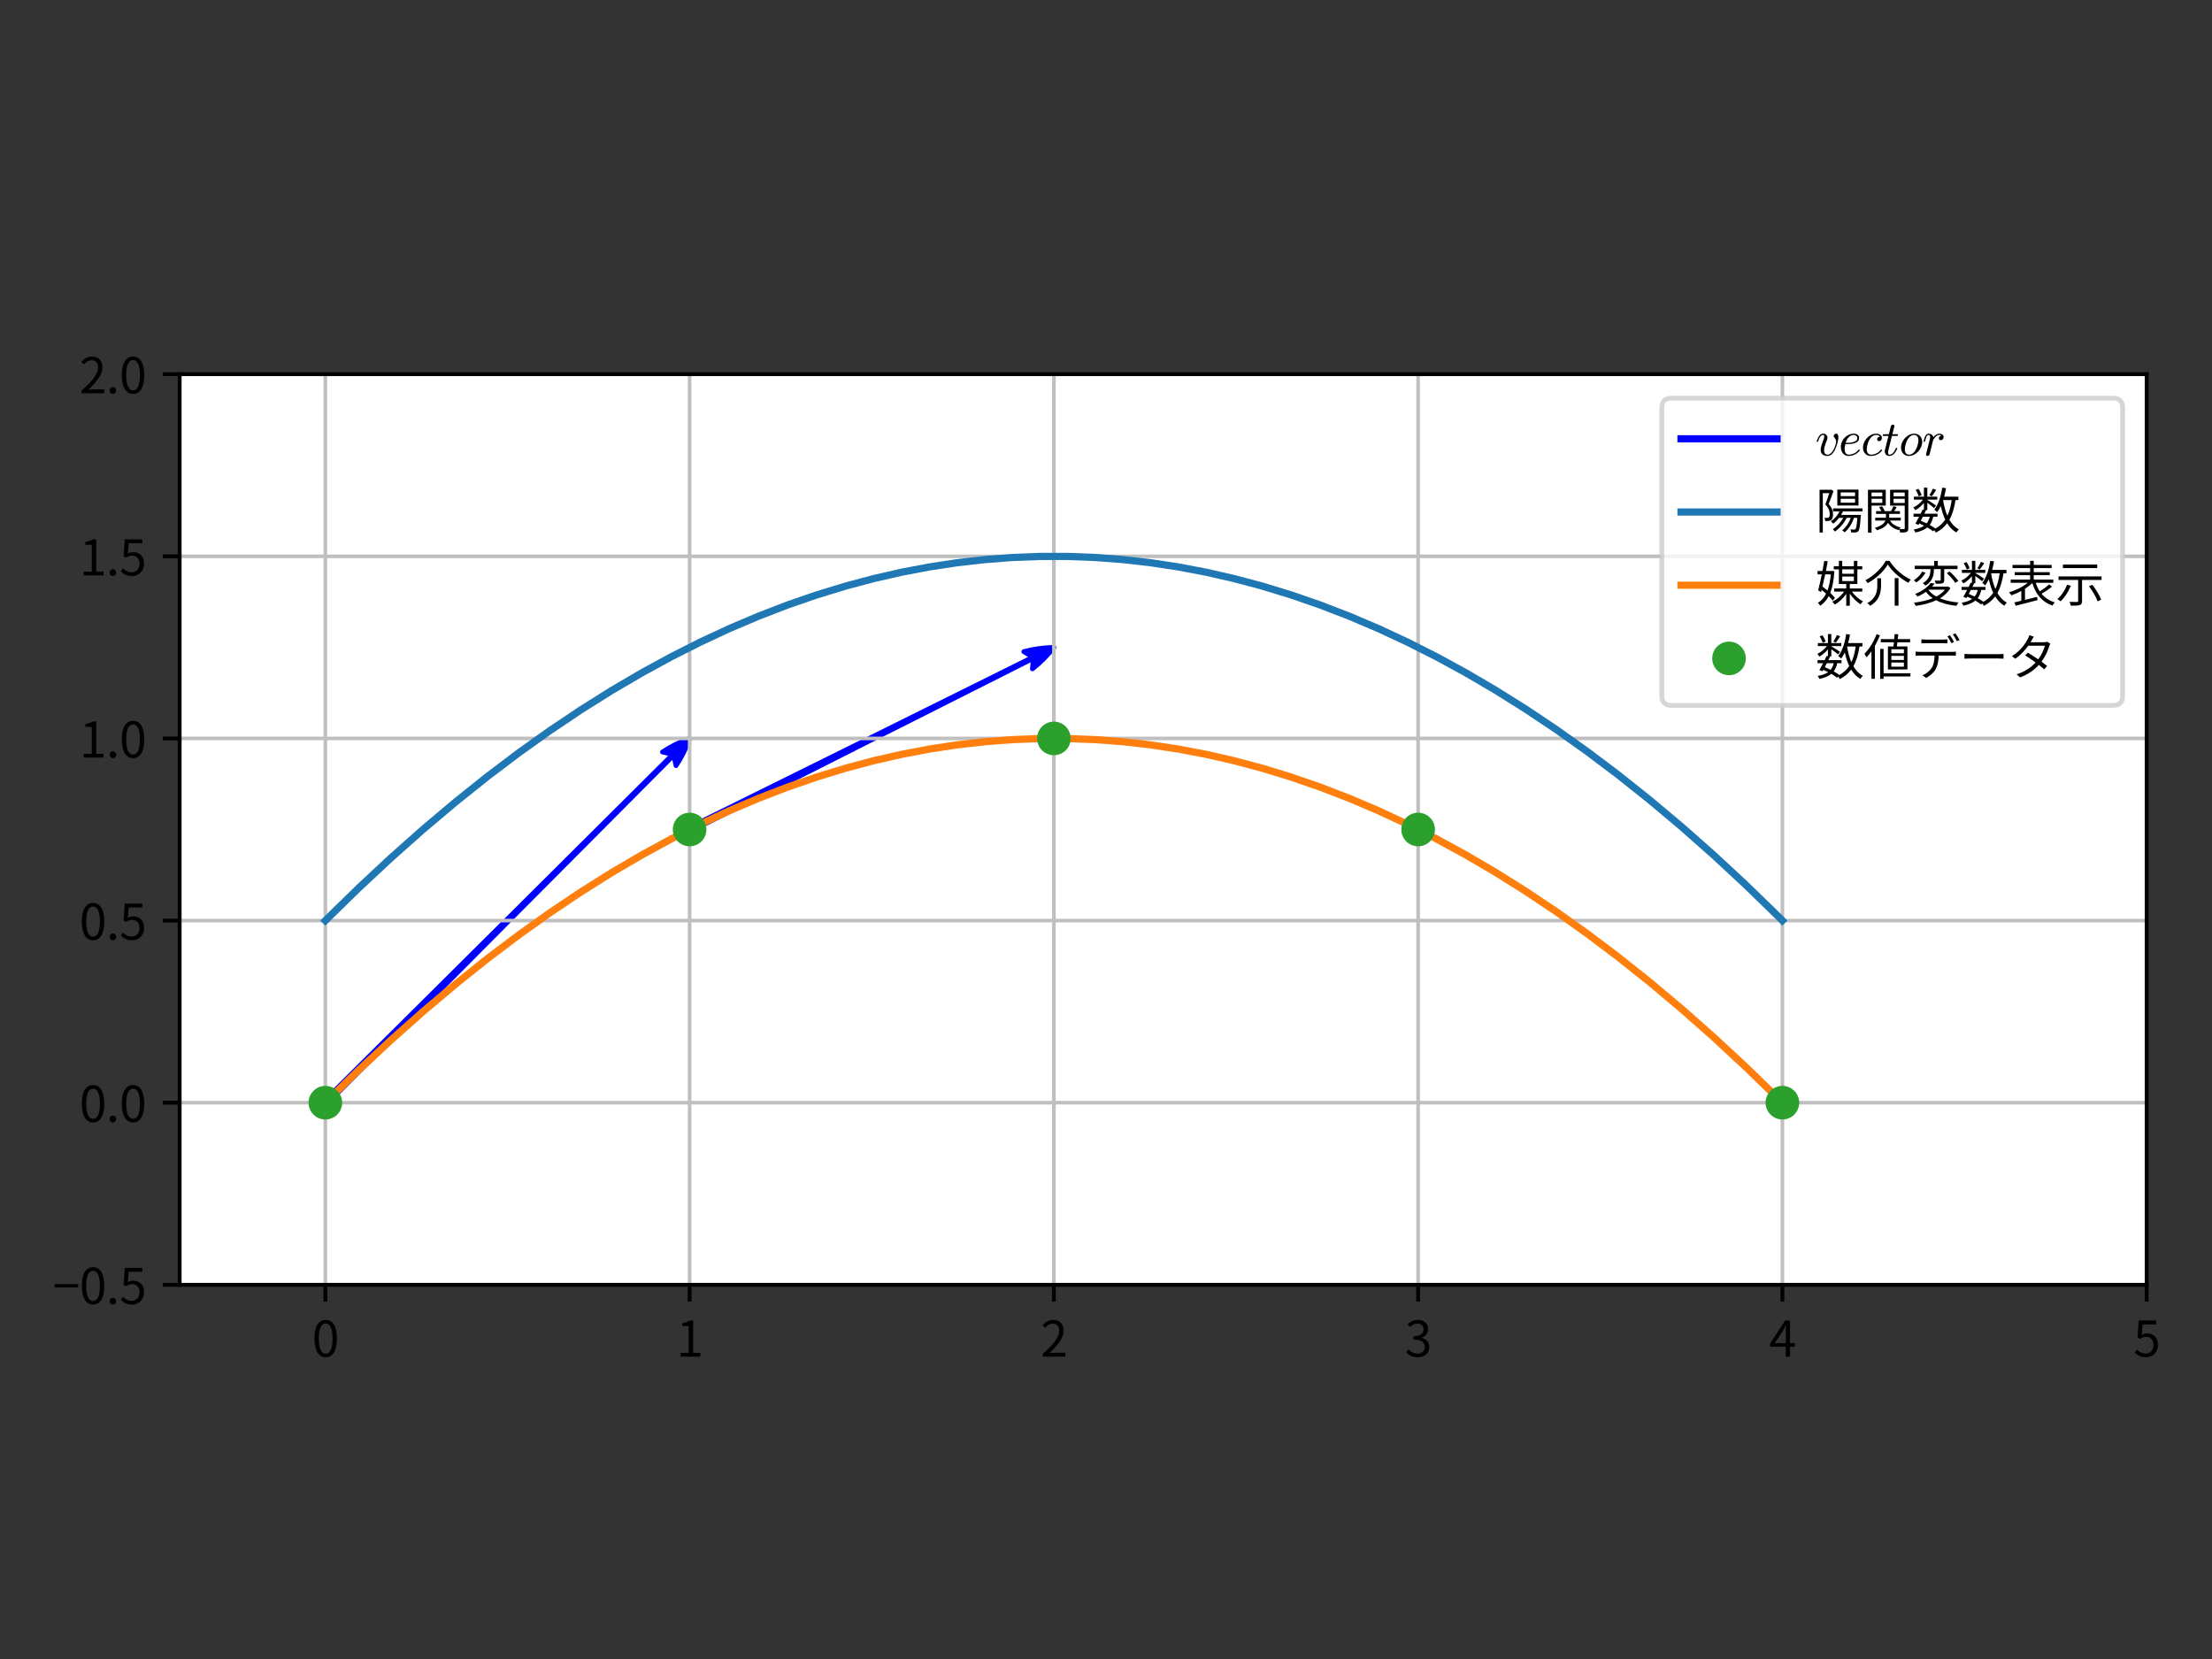 <?xml version="1.0" encoding="utf-8" standalone="no"?>
<!DOCTYPE svg PUBLIC "-//W3C//DTD SVG 1.1//EN"
  "http://www.w3.org/Graphics/SVG/1.1/DTD/svg11.dtd">
<svg xmlns:xlink="http://www.w3.org/1999/xlink" width="460.8pt" height="345.6pt" viewBox="0 0 460.8 345.6" xmlns="http://www.w3.org/2000/svg" version="1.1">
 <rect x="0" y="0" width="460.8" height="345.6" fill="#333333" stroke="none"/>
 <defs>
  <style type="text/css">*{stroke-linejoin: round; stroke-linecap: butt}</style>
 </defs>
 <g id="figure_1">
  <g id="patch_1">
   <path d="M 0 345.6 
L 460.8 345.6 
L 460.8 0 
L 0 0 
L 0 345.6 
z
" style="fill: none"/>
  </g>
  <g id="axes_1">
   <g id="patch_2">
    <path d="M 37.425 267.652 
L 447.188 267.652 
L 447.188 77.948 
L 37.425 77.948 
z
" style="fill: #ffffff"/>
   </g>
   <g id="patch_3">
    <path d="M 67.947 229.542 
L 67.495 229.429 
Q 103.867 193.311 140.182 157.137 
L 138.001 156.66 
Q 140.547 154.962 143.66 153.83 
Q 142.527 156.942 140.829 159.488 
L 140.352 157.307 
Q 104.178 193.622 68.061 229.994 
L 67.947 229.542 
z
" clip-path="url(#p37389d6c0a)" style="fill: #0000ff; stroke: #0000ff; stroke-linecap: round"/>
   </g>
   <g id="patch_4">
    <path d="M 143.875 172.692 
L 143.481 172.442 
Q 179.357 154.706 215.197 136.897 
L 213.282 135.753 
Q 216.233 134.948 219.542 134.859 
Q 217.485 137.453 215.071 139.331 
L 215.304 137.112 
Q 179.554 155.099 143.839 173.158 
L 143.875 172.692 
z
" clip-path="url(#p37389d6c0a)" style="fill: #0000ff; stroke: #0000ff; stroke-linecap: round"/>
   </g>
   <g id="matplotlib.axis_1">
    <g id="xtick_1">
     <g id="line2d_1">
      <path d="M 67.778 267.652 
L 67.778 77.948 
" clip-path="url(#p37389d6c0a)" style="fill: none; stroke: #bfbfbf; stroke-width: 0.75; stroke-linecap: square"/>
     </g>
     <g id="line2d_2">
      <defs>
       <path id="m21dff5c85f" d="M 0 0 
L 0 3.5 
" style="stroke: #000000; stroke-width: 0.8"/>
      </defs>
      <g>
       <use xlink:href="#m21dff5c85f" x="67.778" y="267.652" style="stroke: #000000; stroke-width: 0.8"/>
      </g>
     </g>
     <g id="text_1">
      <!-- 0 -->
      <g transform="translate(65.003 282.612) scale(0.1 -0.1)">
       <defs>
        <path id="NotoSansCJKjp-Regular-30" d="M 1779 -83 
C 2669 -83 3238 730 3238 2362 
C 3238 3987 2669 4781 1779 4781 
C 883 4781 314 3994 314 2362 
C 314 730 883 -83 1779 -83 
z
M 1779 384 
C 1242 384 883 979 883 2362 
C 883 3731 1242 4314 1779 4314 
C 2310 4314 2669 3731 2669 2362 
C 2669 979 2310 384 1779 384 
z
" transform="scale(0.016)"/>
       </defs>
       <use xlink:href="#NotoSansCJKjp-Regular-30"/>
      </g>
     </g>
    </g>
    <g id="xtick_2">
     <g id="line2d_3">
      <path d="M 143.66 267.652 
L 143.66 77.948 
" clip-path="url(#p37389d6c0a)" style="fill: none; stroke: #bfbfbf; stroke-width: 0.75; stroke-linecap: square"/>
     </g>
     <g id="line2d_4">
      <g>
       <use xlink:href="#m21dff5c85f" x="143.66" y="267.652" style="stroke: #000000; stroke-width: 0.8"/>
      </g>
     </g>
     <g id="text_2">
      <!-- 1 -->
      <g transform="translate(140.885 282.612) scale(0.1 -0.1)">
       <defs>
        <path id="NotoSansCJKjp-Regular-31" d="M 563 0 
L 3136 0 
L 3136 486 
L 2195 486 
L 2195 4698 
L 1747 4698 
C 1491 4544 1190 4435 774 4358 
L 774 3987 
L 1606 3987 
L 1606 486 
L 563 486 
L 563 0 
z
" transform="scale(0.016)"/>
       </defs>
       <use xlink:href="#NotoSansCJKjp-Regular-31"/>
      </g>
     </g>
    </g>
    <g id="xtick_3">
     <g id="line2d_5">
      <path d="M 219.542 267.652 
L 219.542 77.948 
" clip-path="url(#p37389d6c0a)" style="fill: none; stroke: #bfbfbf; stroke-width: 0.75; stroke-linecap: square"/>
     </g>
     <g id="line2d_6">
      <g>
       <use xlink:href="#m21dff5c85f" x="219.542" y="267.652" style="stroke: #000000; stroke-width: 0.8"/>
      </g>
     </g>
     <g id="text_3">
      <!-- 2 -->
      <g transform="translate(216.767 282.612) scale(0.1 -0.1)">
       <defs>
        <path id="NotoSansCJKjp-Regular-32" d="M 282 0 
L 3232 0 
L 3232 506 
L 1933 506 
C 1696 506 1408 480 1165 461 
C 2266 1504 3002 2458 3002 3392 
C 3002 4230 2477 4781 1638 4781 
C 1043 4781 640 4506 256 4090 
L 595 3757 
C 851 4064 1184 4301 1568 4301 
C 2150 4301 2432 3910 2432 3373 
C 2432 2566 1754 1632 282 346 
L 282 0 
z
" transform="scale(0.016)"/>
       </defs>
       <use xlink:href="#NotoSansCJKjp-Regular-32"/>
      </g>
     </g>
    </g>
    <g id="xtick_4">
     <g id="line2d_7">
      <path d="M 295.424 267.652 
L 295.424 77.948 
" clip-path="url(#p37389d6c0a)" style="fill: none; stroke: #bfbfbf; stroke-width: 0.75; stroke-linecap: square"/>
     </g>
     <g id="line2d_8">
      <g>
       <use xlink:href="#m21dff5c85f" x="295.424" y="267.652" style="stroke: #000000; stroke-width: 0.8"/>
      </g>
     </g>
     <g id="text_4">
      <!-- 3 -->
      <g transform="translate(292.649 282.612) scale(0.1 -0.1)">
       <defs>
        <path id="NotoSansCJKjp-Regular-33" d="M 1690 -83 
C 2522 -83 3194 416 3194 1254 
C 3194 1894 2752 2317 2202 2445 
L 2202 2470 
C 2694 2656 3034 3034 3034 3603 
C 3034 4346 2458 4781 1670 4781 
C 1126 4781 710 4544 358 4218 
L 672 3846 
C 934 4115 1267 4301 1645 4301 
C 2131 4301 2438 4006 2438 3558 
C 2438 3053 2106 2662 1139 2662 
L 1139 2214 
C 2221 2214 2598 1837 2598 1280 
C 2598 736 2202 403 1645 403 
C 1114 403 755 653 480 941 
L 186 557 
C 493 224 954 -83 1690 -83 
z
" transform="scale(0.016)"/>
       </defs>
       <use xlink:href="#NotoSansCJKjp-Regular-33"/>
      </g>
     </g>
    </g>
    <g id="xtick_5">
     <g id="line2d_9">
      <path d="M 371.306 267.652 
L 371.306 77.948 
" clip-path="url(#p37389d6c0a)" style="fill: none; stroke: #bfbfbf; stroke-width: 0.75; stroke-linecap: square"/>
     </g>
     <g id="line2d_10">
      <g>
       <use xlink:href="#m21dff5c85f" x="371.306" y="267.652" style="stroke: #000000; stroke-width: 0.8"/>
      </g>
     </g>
     <g id="text_5">
      <!-- 4 -->
      <g transform="translate(368.531 282.612) scale(0.1 -0.1)">
       <defs>
        <path id="NotoSansCJKjp-Regular-34" d="M 736 1760 
L 1805 3360 
C 1939 3590 2067 3821 2182 4051 
L 2208 4051 
C 2195 3808 2176 3430 2176 3200 
L 2176 1760 
L 736 1760 
z
M 2176 0 
L 2726 0 
L 2726 1293 
L 3347 1293 
L 3347 1760 
L 2726 1760 
L 2726 4698 
L 2080 4698 
L 128 1677 
L 128 1293 
L 2176 1293 
L 2176 0 
z
" transform="scale(0.016)"/>
       </defs>
       <use xlink:href="#NotoSansCJKjp-Regular-34"/>
      </g>
     </g>
    </g>
    <g id="xtick_6">
     <g id="line2d_11">
      <path d="M 447.188 267.652 
L 447.188 77.948 
" clip-path="url(#p37389d6c0a)" style="fill: none; stroke: #bfbfbf; stroke-width: 0.75; stroke-linecap: square"/>
     </g>
     <g id="line2d_12">
      <g>
       <use xlink:href="#m21dff5c85f" x="447.188" y="267.652" style="stroke: #000000; stroke-width: 0.8"/>
      </g>
     </g>
     <g id="text_6">
      <!-- 5 -->
      <g transform="translate(444.413 282.612) scale(0.1 -0.1)">
       <defs>
        <path id="NotoSansCJKjp-Regular-35" d="M 1670 -83 
C 2464 -83 3206 499 3206 1530 
C 3206 2560 2573 3021 1792 3021 
C 1510 3021 1306 2950 1094 2835 
L 1210 4192 
L 2982 4192 
L 2982 4698 
L 698 4698 
L 550 2496 
L 864 2304 
C 1133 2483 1331 2579 1645 2579 
C 2234 2579 2618 2182 2618 1510 
C 2618 826 2170 403 1619 403 
C 1075 403 736 653 467 922 
L 179 538 
C 493 224 941 -83 1670 -83 
z
" transform="scale(0.016)"/>
       </defs>
       <use xlink:href="#NotoSansCJKjp-Regular-35"/>
      </g>
     </g>
    </g>
   </g>
   <g id="matplotlib.axis_2">
    <g id="ytick_1">
     <g id="line2d_13">
      <path d="M 37.425 267.652 
L 447.188 267.652 
" clip-path="url(#p37389d6c0a)" style="fill: none; stroke: #bfbfbf; stroke-width: 0.75; stroke-linecap: square"/>
     </g>
     <g id="line2d_14">
      <defs>
       <path id="me0561acfad" d="M 0 0 
L -3.5 0 
" style="stroke: #000000; stroke-width: 0.8"/>
      </defs>
      <g>
       <use xlink:href="#me0561acfad" x="37.425" y="267.652" style="stroke: #000000; stroke-width: 0.8"/>
      </g>
     </g>
     <g id="text_7">
      <!-- −0.5 -->
      <g transform="translate(10.995 271.632) scale(0.1 -0.1)">
       <defs>
        <path id="NotoSansCJKjp-Regular-2212" d="M 243 2144 
L 3309 2144 
L 3309 2579 
L 243 2579 
L 243 2144 
z
" transform="scale(0.016)"/>
        <path id="NotoSansCJKjp-Regular-2e" d="M 890 -83 
C 1120 -83 1312 96 1312 358 
C 1312 627 1120 813 890 813 
C 659 813 467 627 467 358 
C 467 96 659 -83 890 -83 
z
" transform="scale(0.016)"/>
       </defs>
       <use xlink:href="#NotoSansCJKjp-Regular-2212"/>
       <use xlink:href="#NotoSansCJKjp-Regular-30" x="55.5"/>
       <use xlink:href="#NotoSansCJKjp-Regular-2e" x="111"/>
       <use xlink:href="#NotoSansCJKjp-Regular-35" x="138.8"/>
      </g>
     </g>
    </g>
    <g id="ytick_2">
     <g id="line2d_15">
      <path d="M 37.425 229.711 
L 447.188 229.711 
" clip-path="url(#p37389d6c0a)" style="fill: none; stroke: #bfbfbf; stroke-width: 0.75; stroke-linecap: square"/>
     </g>
     <g id="line2d_16">
      <g>
       <use xlink:href="#me0561acfad" x="37.425" y="229.711" style="stroke: #000000; stroke-width: 0.8"/>
      </g>
     </g>
     <g id="text_8">
      <!-- 0.0 -->
      <g transform="translate(16.545 233.691) scale(0.1 -0.1)">
       <use xlink:href="#NotoSansCJKjp-Regular-30"/>
       <use xlink:href="#NotoSansCJKjp-Regular-2e" x="55.5"/>
       <use xlink:href="#NotoSansCJKjp-Regular-30" x="83.3"/>
      </g>
     </g>
    </g>
    <g id="ytick_3">
     <g id="line2d_17">
      <path d="M 37.425 191.77 
L 447.188 191.77 
" clip-path="url(#p37389d6c0a)" style="fill: none; stroke: #bfbfbf; stroke-width: 0.75; stroke-linecap: square"/>
     </g>
     <g id="line2d_18">
      <g>
       <use xlink:href="#me0561acfad" x="37.425" y="191.77" style="stroke: #000000; stroke-width: 0.8"/>
      </g>
     </g>
     <g id="text_9">
      <!-- 0.5 -->
      <g transform="translate(16.545 195.75) scale(0.1 -0.1)">
       <use xlink:href="#NotoSansCJKjp-Regular-30"/>
       <use xlink:href="#NotoSansCJKjp-Regular-2e" x="55.5"/>
       <use xlink:href="#NotoSansCJKjp-Regular-35" x="83.3"/>
      </g>
     </g>
    </g>
    <g id="ytick_4">
     <g id="line2d_19">
      <path d="M 37.425 153.83 
L 447.188 153.83 
" clip-path="url(#p37389d6c0a)" style="fill: none; stroke: #bfbfbf; stroke-width: 0.75; stroke-linecap: square"/>
     </g>
     <g id="line2d_20">
      <g>
       <use xlink:href="#me0561acfad" x="37.425" y="153.83" style="stroke: #000000; stroke-width: 0.8"/>
      </g>
     </g>
     <g id="text_10">
      <!-- 1.0 -->
      <g transform="translate(16.545 157.809) scale(0.1 -0.1)">
       <use xlink:href="#NotoSansCJKjp-Regular-31"/>
       <use xlink:href="#NotoSansCJKjp-Regular-2e" x="55.5"/>
       <use xlink:href="#NotoSansCJKjp-Regular-30" x="83.3"/>
      </g>
     </g>
    </g>
    <g id="ytick_5">
     <g id="line2d_21">
      <path d="M 37.425 115.889 
L 447.188 115.889 
" clip-path="url(#p37389d6c0a)" style="fill: none; stroke: #bfbfbf; stroke-width: 0.75; stroke-linecap: square"/>
     </g>
     <g id="line2d_22">
      <g>
       <use xlink:href="#me0561acfad" x="37.425" y="115.889" style="stroke: #000000; stroke-width: 0.8"/>
      </g>
     </g>
     <g id="text_11">
      <!-- 1.5 -->
      <g transform="translate(16.545 119.868) scale(0.1 -0.1)">
       <use xlink:href="#NotoSansCJKjp-Regular-31"/>
       <use xlink:href="#NotoSansCJKjp-Regular-2e" x="55.5"/>
       <use xlink:href="#NotoSansCJKjp-Regular-35" x="83.3"/>
      </g>
     </g>
    </g>
    <g id="ytick_6">
     <g id="line2d_23">
      <path d="M 37.425 77.948 
L 447.188 77.948 
" clip-path="url(#p37389d6c0a)" style="fill: none; stroke: #bfbfbf; stroke-width: 0.75; stroke-linecap: square"/>
     </g>
     <g id="line2d_24">
      <g>
       <use xlink:href="#me0561acfad" x="37.425" y="77.948" style="stroke: #000000; stroke-width: 0.8"/>
      </g>
     </g>
     <g id="text_12">
      <!-- 2.0 -->
      <g transform="translate(16.545 81.927) scale(0.1 -0.1)">
       <use xlink:href="#NotoSansCJKjp-Regular-32"/>
       <use xlink:href="#NotoSansCJKjp-Regular-2e" x="55.5"/>
       <use xlink:href="#NotoSansCJKjp-Regular-30" x="83.3"/>
      </g>
     </g>
    </g>
   </g>
   <g id="line2d_25">
    <path d="M 67.778 191.77 
L 74.766 184.943 
L 81.45 178.714 
L 88.134 172.779 
L 94.819 167.139 
L 101.503 161.792 
L 108.187 156.741 
L 114.568 152.193 
L 120.948 147.914 
L 127.329 143.903 
L 133.709 140.16 
L 139.786 136.845 
L 145.863 133.774 
L 151.939 130.945 
L 158.016 128.36 
L 164.092 126.018 
L 170.169 123.92 
L 176.246 122.064 
L 182.018 120.527 
L 187.791 119.21 
L 193.564 118.112 
L 199.337 117.234 
L 205.11 116.575 
L 210.882 116.136 
L 216.655 115.916 
L 222.428 115.916 
L 228.201 116.136 
L 233.974 116.575 
L 239.746 117.234 
L 245.519 118.112 
L 251.292 119.21 
L 257.065 120.527 
L 262.838 122.064 
L 268.914 123.92 
L 274.991 126.018 
L 281.068 128.36 
L 287.144 130.945 
L 293.221 133.774 
L 299.297 136.845 
L 305.374 140.16 
L 311.451 143.719 
L 317.831 147.717 
L 324.212 151.983 
L 330.592 156.518 
L 336.973 161.321 
L 343.657 166.64 
L 350.341 172.254 
L 357.025 178.162 
L 363.71 184.365 
L 370.394 190.862 
L 371.306 191.77 
L 371.306 191.77 
" clip-path="url(#p37389d6c0a)" style="fill: none; stroke: #1f77b4; stroke-width: 1.5; stroke-linecap: square"/>
   </g>
   <g id="line2d_26">
    <path d="M 67.778 229.711 
L 74.766 222.884 
L 81.45 216.655 
L 88.134 210.72 
L 94.819 205.08 
L 101.503 199.733 
L 108.187 194.682 
L 114.568 190.134 
L 120.948 185.855 
L 127.329 181.844 
L 133.709 178.101 
L 139.786 174.786 
L 145.863 171.715 
L 151.939 168.886 
L 158.016 166.301 
L 164.092 163.959 
L 170.169 161.861 
L 176.246 160.005 
L 182.018 158.468 
L 187.791 157.151 
L 193.564 156.053 
L 199.337 155.174 
L 205.11 154.516 
L 210.882 154.077 
L 216.655 153.857 
L 222.428 153.857 
L 228.201 154.077 
L 233.974 154.516 
L 239.746 155.174 
L 245.519 156.053 
L 251.292 157.151 
L 257.065 158.468 
L 262.838 160.005 
L 268.914 161.861 
L 274.991 163.959 
L 281.068 166.301 
L 287.144 168.886 
L 293.221 171.715 
L 299.297 174.786 
L 305.374 178.101 
L 311.451 181.66 
L 317.831 185.658 
L 324.212 189.924 
L 330.592 194.459 
L 336.973 199.262 
L 343.657 204.581 
L 350.341 210.195 
L 357.025 216.103 
L 363.71 222.306 
L 370.394 228.803 
L 371.306 229.711 
L 371.306 229.711 
" clip-path="url(#p37389d6c0a)" style="fill: none; stroke: #ff7f0e; stroke-width: 1.5; stroke-linecap: square"/>
   </g>
   <g id="line2d_27">
    <defs>
     <path id="m597566baeb" d="M 0 3 
C 0.796 3 1.559 2.684 2.121 2.121 
C 2.684 1.559 3 0.796 3 0 
C 3 -0.796 2.684 -1.559 2.121 -2.121 
C 1.559 -2.684 0.796 -3 0 -3 
C -0.796 -3 -1.559 -2.684 -2.121 -2.121 
C -2.684 -1.559 -3 -0.796 -3 0 
C -3 0.796 -2.684 1.559 -2.121 2.121 
C -1.559 2.684 -0.796 3 0 3 
z
" style="stroke: #2ca02c"/>
    </defs>
    <g clip-path="url(#p37389d6c0a)">
     <use xlink:href="#m597566baeb" x="67.778" y="229.711" style="fill: #2ca02c; stroke: #2ca02c"/>
     <use xlink:href="#m597566baeb" x="143.66" y="172.8" style="fill: #2ca02c; stroke: #2ca02c"/>
     <use xlink:href="#m597566baeb" x="219.542" y="153.83" style="fill: #2ca02c; stroke: #2ca02c"/>
     <use xlink:href="#m597566baeb" x="295.424" y="172.8" style="fill: #2ca02c; stroke: #2ca02c"/>
     <use xlink:href="#m597566baeb" x="371.306" y="229.711" style="fill: #2ca02c; stroke: #2ca02c"/>
    </g>
   </g>
   <g id="patch_5">
    <path d="M 37.425 267.652 
L 37.425 77.948 
" style="fill: none; stroke: #000000; stroke-width: 0.8; stroke-linejoin: miter; stroke-linecap: square"/>
   </g>
   <g id="patch_6">
    <path d="M 447.188 267.652 
L 447.188 77.948 
" style="fill: none; stroke: #000000; stroke-width: 0.8; stroke-linejoin: miter; stroke-linecap: square"/>
   </g>
   <g id="patch_7">
    <path d="M 37.425 267.652 
L 447.188 267.652 
" style="fill: none; stroke: #000000; stroke-width: 0.8; stroke-linejoin: miter; stroke-linecap: square"/>
   </g>
   <g id="patch_8">
    <path d="M 37.425 77.948 
L 447.188 77.948 
" style="fill: none; stroke: #000000; stroke-width: 0.8; stroke-linejoin: miter; stroke-linecap: square"/>
   </g>
   <g id="legend_1">
    <g id="patch_9">
     <path d="M 348.188 146.948 
L 440.188 146.948 
Q 442.188 146.948 442.188 144.948 
L 442.188 84.948 
Q 442.188 82.948 440.188 82.948 
L 348.188 82.948 
Q 346.188 82.948 346.188 84.948 
L 346.188 144.948 
Q 346.188 146.948 348.188 146.948 
z
" style="fill: #ffffff; opacity: 0.8; stroke: #cccccc; stroke-linejoin: miter"/>
    </g>
    <g id="line2d_28">
     <path d="M 350.188 91.407 
L 360.188 91.407 
L 370.188 91.407 
" style="fill: none; stroke: #0000ff; stroke-width: 1.5; stroke-linecap: square"/>
    </g>
    <g id="text_13">
     <!-- $vector$ -->
     <g transform="translate(378.188 94.907) scale(0.1 -0.1)">
      <defs>
       <path id="Cmmi10-76" d="M 684 722 
Q 684 866 718 1037 
Q 753 1209 787 1320 
Q 822 1431 944 1753 
Q 1066 2075 1069 2088 
Q 1153 2322 1153 2472 
Q 1153 2663 1013 2663 
Q 759 2663 595 2402 
Q 431 2141 353 1819 
Q 341 1778 300 1778 
L 225 1778 
Q 172 1778 172 1838 
L 172 1856 
Q 275 2238 487 2533 
Q 700 2828 1025 2828 
Q 1253 2828 1411 2678 
Q 1569 2528 1569 2297 
Q 1569 2178 1516 2047 
Q 1391 1722 1319 1526 
Q 1247 1331 1186 1089 
Q 1125 847 1125 641 
Q 1125 400 1236 248 
Q 1347 97 1581 97 
Q 2025 97 2381 781 
Q 2494 1003 2594 1303 
Q 2694 1603 2694 1791 
Q 2694 1984 2631 2092 
Q 2569 2200 2469 2317 
Q 2369 2434 2369 2503 
Q 2369 2628 2472 2731 
Q 2575 2834 2700 2834 
Q 2853 2834 2920 2693 
Q 2988 2553 2988 2375 
Q 2988 2163 2927 1869 
Q 2866 1575 2758 1259 
Q 2650 944 2559 763 
Q 2138 -72 1575 -72 
Q 1172 -72 928 129 
Q 684 331 684 722 
z
" transform="scale(0.016)"/>
       <path id="Cmmi10-65" d="M 1288 -72 
Q 981 -72 751 87 
Q 522 247 401 517 
Q 281 788 281 1088 
Q 281 1544 511 1945 
Q 741 2347 1134 2587 
Q 1528 2828 1978 2828 
Q 2253 2828 2458 2686 
Q 2663 2544 2663 2278 
Q 2663 1909 2369 1729 
Q 2075 1550 1706 1508 
Q 1338 1466 891 1466 
L 872 1466 
Q 769 1084 769 813 
Q 769 528 900 312 
Q 1031 97 1300 97 
Q 1681 97 2032 272 
Q 2384 447 2606 756 
Q 2625 775 2656 775 
Q 2688 775 2720 739 
Q 2753 703 2753 672 
Q 2753 647 2741 634 
Q 2506 306 2109 117 
Q 1713 -72 1288 -72 
z
M 909 1631 
Q 1281 1631 1597 1665 
Q 1913 1700 2169 1839 
Q 2425 1978 2425 2272 
Q 2425 2391 2359 2480 
Q 2294 2569 2189 2616 
Q 2084 2663 1972 2663 
Q 1700 2663 1483 2516 
Q 1266 2369 1125 2133 
Q 984 1897 909 1631 
z
" transform="scale(0.016)"/>
       <path id="Cmmi10-63" d="M 750 763 
Q 750 484 892 290 
Q 1034 97 1300 97 
Q 1681 97 2032 272 
Q 2384 447 2606 756 
Q 2625 775 2656 775 
Q 2688 775 2720 739 
Q 2753 703 2753 672 
Q 2753 647 2741 634 
Q 2506 306 2109 117 
Q 1713 -72 1288 -72 
Q 981 -72 747 73 
Q 513 219 384 462 
Q 256 706 256 1013 
Q 256 1444 497 1869 
Q 738 2294 1138 2561 
Q 1538 2828 1978 2828 
Q 2266 2828 2495 2689 
Q 2725 2550 2725 2278 
Q 2725 2103 2623 1979 
Q 2522 1856 2350 1856 
Q 2247 1856 2176 1920 
Q 2106 1984 2106 2088 
Q 2106 2238 2215 2344 
Q 2325 2450 2472 2450 
L 2484 2450 
Q 2409 2559 2267 2611 
Q 2125 2663 1972 2663 
Q 1597 2663 1315 2342 
Q 1034 2022 892 1576 
Q 750 1131 750 763 
z
" transform="scale(0.016)"/>
       <path id="Cmmi10-74" d="M 397 519 
Q 397 613 416 697 
L 878 2534 
L 206 2534 
Q 141 2534 141 2619 
Q 166 2759 225 2759 
L 934 2759 
L 1191 3803 
Q 1216 3888 1291 3947 
Q 1366 4006 1459 4006 
Q 1541 4006 1595 3957 
Q 1650 3909 1650 3828 
Q 1650 3809 1648 3798 
Q 1647 3788 1644 3775 
L 1388 2759 
L 2047 2759 
Q 2113 2759 2113 2675 
Q 2109 2659 2100 2621 
Q 2091 2584 2075 2559 
Q 2059 2534 2028 2534 
L 1331 2534 
L 872 684 
Q 825 503 825 372 
Q 825 97 1013 97 
Q 1294 97 1511 361 
Q 1728 625 1844 941 
Q 1869 978 1894 978 
L 1972 978 
Q 1997 978 2012 961 
Q 2028 944 2028 922 
Q 2028 909 2022 903 
Q 1881 516 1612 222 
Q 1344 -72 997 -72 
Q 744 -72 570 93 
Q 397 259 397 519 
z
" transform="scale(0.016)"/>
       <path id="Cmmi10-6f" d="M 1288 -72 
Q 984 -72 748 72 
Q 513 216 384 459 
Q 256 703 256 1013 
Q 256 1447 498 1872 
Q 741 2297 1142 2562 
Q 1544 2828 1984 2828 
Q 2222 2828 2408 2747 
Q 2594 2666 2731 2519 
Q 2869 2372 2942 2175 
Q 3016 1978 3016 1747 
Q 3016 1413 2875 1089 
Q 2734 766 2489 502 
Q 2244 238 1928 83 
Q 1613 -72 1288 -72 
z
M 1300 97 
Q 1584 97 1820 290 
Q 2056 484 2207 779 
Q 2359 1075 2440 1403 
Q 2522 1731 2522 1997 
Q 2522 2275 2383 2469 
Q 2244 2663 1972 2663 
Q 1597 2663 1315 2342 
Q 1034 2022 892 1576 
Q 750 1131 750 763 
Q 750 484 892 290 
Q 1034 97 1300 97 
z
" transform="scale(0.016)"/>
       <path id="Cmmi10-72" d="M 494 109 
Q 494 147 500 166 
L 978 2075 
Q 1025 2253 1025 2388 
Q 1025 2663 838 2663 
Q 638 2663 541 2423 
Q 444 2184 353 1819 
Q 353 1800 334 1789 
Q 316 1778 300 1778 
L 225 1778 
Q 203 1778 187 1801 
Q 172 1825 172 1844 
Q 241 2122 305 2315 
Q 369 2509 505 2668 
Q 641 2828 844 2828 
Q 1066 2828 1233 2700 
Q 1400 2572 1441 2363 
Q 1603 2575 1811 2701 
Q 2019 2828 2266 2828 
Q 2469 2828 2623 2709 
Q 2778 2591 2778 2388 
Q 2778 2225 2676 2104 
Q 2575 1984 2406 1984 
Q 2303 1984 2233 2048 
Q 2163 2113 2163 2216 
Q 2163 2356 2266 2467 
Q 2369 2578 2503 2578 
Q 2400 2663 2253 2663 
Q 1978 2663 1775 2467 
Q 1572 2272 1409 1972 
L 953 141 
Q 931 53 854 -9 
Q 778 -72 684 -72 
Q 606 -72 550 -22 
Q 494 28 494 109 
z
" transform="scale(0.016)"/>
      </defs>
      <use xlink:href="#Cmmi10-76" transform="translate(0 0.406)"/>
      <use xlink:href="#Cmmi10-65" transform="translate(48.389 0.406)"/>
      <use xlink:href="#Cmmi10-63" transform="translate(94.873 0.406)"/>
      <use xlink:href="#Cmmi10-74" transform="translate(138.086 0.406)"/>
      <use xlink:href="#Cmmi10-6f" transform="translate(174.17 0.406)"/>
      <use xlink:href="#Cmmi10-72" transform="translate(222.559 0.406)"/>
     </g>
    </g>
    <g id="line2d_29">
     <path d="M 350.188 106.657 
L 360.188 106.657 
L 370.188 106.657 
" style="fill: none; stroke: #1f77b4; stroke-width: 1.5; stroke-linecap: square"/>
    </g>
    <g id="text_14">
     <!-- 陽関数 -->
     <g transform="translate(378.188 110.157) scale(0.1 -0.1)">
      <defs>
       <path id="NotoSansCJKjp-Regular-967d" d="M 5158 4250 
L 3290 4250 
L 3290 4736 
L 5158 4736 
L 5158 4250 
z
M 5158 3398 
L 3290 3398 
L 3290 3904 
L 5158 3904 
L 5158 3398 
z
M 5606 5101 
L 2848 5101 
L 2848 3034 
L 5606 3034 
L 5606 5101 
z
M 2048 5101 
L 1971 5082 
L 538 5082 
L 538 -486 
L 960 -486 
L 960 4646 
L 1798 4646 
C 1664 4211 1478 3642 1293 3174 
C 1754 2682 1862 2253 1862 1907 
C 1862 1722 1830 1542 1734 1472 
C 1683 1440 1613 1421 1530 1421 
C 1434 1408 1306 1414 1158 1427 
C 1235 1306 1274 1126 1280 1005 
C 1427 998 1581 1005 1709 1018 
C 1837 1030 1952 1069 2042 1133 
C 2214 1254 2291 1523 2291 1862 
C 2291 2253 2182 2714 1722 3232 
C 1933 3738 2163 4390 2355 4915 
L 2048 5101 
z
M 6125 2266 
L 6125 2656 
L 2291 2656 
L 2291 2266 
L 3136 2266 
C 2880 1734 2477 1280 2003 966 
C 2099 890 2253 749 2317 666 
C 2592 870 2854 1133 3085 1427 
L 3622 1427 
C 3302 826 2803 294 2259 -58 
C 2342 -122 2483 -282 2534 -365 
C 3136 58 3712 698 4064 1427 
L 4595 1427 
C 4365 762 3974 186 3488 -192 
C 3584 -262 3738 -403 3802 -467 
C 4320 -26 4762 646 5018 1427 
L 5453 1427 
C 5389 454 5312 70 5216 -38 
C 5171 -96 5120 -102 5037 -102 
C 4954 -102 4762 -96 4550 -77 
C 4608 -186 4646 -352 4659 -474 
C 4883 -493 5107 -486 5235 -474 
C 5382 -461 5485 -422 5574 -314 
C 5734 -141 5818 339 5894 1619 
C 5901 1683 5907 1811 5907 1811 
L 3347 1811 
C 3437 1958 3514 2106 3584 2266 
L 6125 2266 
z
" transform="scale(0.016)"/>
       <path id="NotoSansCJKjp-Regular-95a2" d="M 2458 4723 
L 2458 4230 
L 1056 4230 
L 1056 4723 
L 2458 4723 
z
M 1056 3373 
L 1056 3904 
L 2458 3904 
L 2458 3373 
L 1056 3373 
z
M 2906 3021 
L 2906 5082 
L 589 5082 
L 589 -493 
L 1056 -493 
L 1056 3021 
L 2906 3021 
z
M 3923 3360 
L 3923 3904 
L 5376 3904 
L 5376 3360 
L 3923 3360 
z
M 5376 4723 
L 5376 4230 
L 3923 4230 
L 3923 4723 
L 5376 4723 
z
M 5843 5082 
L 3469 5082 
L 3469 3014 
L 5376 3014 
L 5376 83 
C 5376 -6 5350 -38 5267 -38 
C 5190 -45 4941 -45 4672 -32 
C 4730 45 4800 128 4858 179 
C 4205 307 3725 621 3456 1075 
L 4864 1075 
L 4864 1440 
L 3354 1440 
L 3354 1491 
L 3354 1939 
L 4755 1939 
L 4755 2298 
L 4000 2298 
C 4102 2451 4218 2637 4326 2810 
L 3898 2950 
C 3834 2758 3699 2496 3590 2298 
L 2758 2298 
C 2714 2477 2566 2739 2413 2938 
L 2042 2816 
C 2157 2669 2266 2464 2330 2298 
L 1645 2298 
L 1645 1939 
L 2931 1939 
L 2931 1498 
L 2931 1440 
L 1536 1440 
L 1536 1075 
L 2861 1075 
C 2733 742 2381 378 1478 128 
C 1574 45 1702 -102 1760 -192 
C 2611 70 3014 429 3200 787 
C 3494 326 3962 -6 4589 -173 
C 4602 -141 4627 -102 4653 -64 
C 4710 -186 4768 -371 4781 -486 
C 5184 -486 5459 -480 5619 -403 
C 5792 -320 5843 -179 5843 77 
L 5843 5082 
z
" transform="scale(0.016)"/>
       <path id="NotoSansCJKjp-Regular-6570" d="M 2803 5229 
C 2701 4979 2483 4608 2330 4384 
L 2650 4230 
C 2816 4442 3034 4762 3219 5056 
L 2803 5229 
z
M 1325 4384 
C 1261 4608 1088 4947 909 5203 
L 550 5056 
C 723 4794 890 4442 947 4218 
L 1325 4384 
z
M 4128 3738 
L 5242 3738 
C 5126 2944 4954 2266 4678 1696 
C 4422 2291 4243 2982 4122 3718 
L 4128 3738 
z
M 2381 1568 
C 2298 1222 2170 941 1978 710 
C 1728 832 1472 947 1216 1050 
C 1299 1216 1395 1389 1485 1568 
L 2381 1568 
z
M 6118 3738 
L 6118 4186 
L 4262 4186 
C 4352 4538 4435 4909 4499 5286 
L 4013 5357 
C 3840 4230 3507 3162 2970 2490 
C 3078 2413 3283 2253 3354 2163 
C 3526 2394 3686 2662 3821 2963 
C 3968 2310 4154 1715 4397 1197 
C 4083 717 3661 333 3117 32 
C 2918 179 2662 346 2381 499 
C 2598 787 2746 1139 2835 1568 
L 3392 1568 
L 3392 1965 
L 1683 1965 
C 1760 2118 1830 2272 1901 2413 
L 1792 2438 
L 2067 2438 
L 2067 3392 
C 2374 3162 2778 2854 2944 2701 
L 3206 3040 
C 3034 3168 2342 3603 2067 3763 
L 2067 3795 
L 3366 3795 
L 3366 4186 
L 2067 4186 
L 2067 5357 
L 1626 5357 
L 1626 4186 
L 314 4186 
L 314 3795 
L 1498 3795 
C 1184 3379 698 2982 243 2778 
C 333 2694 448 2528 506 2419 
C 896 2630 1306 2982 1626 3360 
L 1626 2477 
L 1459 2515 
C 1382 2342 1293 2157 1197 1965 
L 275 1965 
L 275 1568 
L 998 1568 
C 826 1235 653 909 512 666 
L 922 518 
L 1024 698 
C 1235 608 1446 506 1651 403 
C 1325 166 877 6 288 -96 
C 378 -186 474 -358 506 -486 
C 1190 -339 1696 -128 2067 179 
C 2362 6 2618 -166 2816 -326 
L 2963 -173 
C 3046 -282 3130 -422 3168 -506 
C 3795 -186 4275 224 4653 723 
C 4966 211 5357 -198 5850 -486 
C 5914 -358 6067 -173 6176 -83 
C 5664 186 5261 621 4941 1171 
C 5331 1856 5574 2701 5734 3738 
L 6118 3738 
z
" transform="scale(0.016)"/>
      </defs>
      <use xlink:href="#NotoSansCJKjp-Regular-967d"/>
      <use xlink:href="#NotoSansCJKjp-Regular-95a2" x="100"/>
      <use xlink:href="#NotoSansCJKjp-Regular-6570" x="200"/>
     </g>
    </g>
    <g id="line2d_30">
     <path d="M 350.188 121.907 
L 360.188 121.907 
L 370.188 121.907 
" style="fill: none; stroke: #ff7f0e; stroke-width: 1.5; stroke-linecap: square"/>
    </g>
    <g id="text_15">
     <!-- 媒介変数表示 -->
     <g transform="translate(378.188 125.407) scale(0.1 -0.1)">
      <defs>
       <path id="NotoSansCJKjp-Regular-5a92" d="M 2003 3603 
C 1933 2771 1786 2074 1568 1498 
C 1350 1677 1126 1856 915 2010 
C 1030 2502 1152 3053 1267 3603 
L 2003 3603 
z
M 2534 538 
C 2394 730 2176 954 1926 1184 
C 2214 1907 2394 2829 2464 4006 
L 2189 4051 
L 2106 4038 
L 1363 4038 
C 1453 4480 1536 4915 1606 5306 
L 1152 5350 
C 1088 4954 1005 4499 915 4038 
L 275 4038 
L 275 3603 
L 826 3603 
C 672 2822 499 2054 358 1517 
L 742 1286 
L 813 1568 
C 1005 1421 1197 1254 1382 1088 
C 1107 538 755 147 326 -102 
C 429 -198 550 -371 614 -486 
C 1069 -192 1440 211 1728 762 
C 1946 550 2125 346 2253 173 
L 2534 538 
z
M 3488 3315 
L 5005 3315 
L 5005 2726 
L 3488 2726 
L 3488 3315 
z
M 5005 4250 
L 5005 3680 
L 3488 3680 
L 3488 4250 
L 5005 4250 
z
M 6099 1357 
L 6099 1766 
L 4474 1766 
L 4474 2336 
L 5459 2336 
L 5459 4250 
L 6099 4250 
L 6099 4659 
L 5459 4659 
L 5459 5357 
L 5005 5357 
L 5005 4659 
L 3488 4659 
L 3488 5357 
L 3053 5357 
L 3053 4659 
L 2387 4659 
L 2387 4250 
L 3053 4250 
L 3053 2336 
L 4013 2336 
L 4013 1766 
L 2438 1766 
L 2438 1357 
L 3731 1357 
C 3360 806 2771 301 2189 45 
C 2291 -51 2432 -218 2515 -333 
C 3066 -45 3622 480 4013 1062 
L 4013 -486 
L 4474 -486 
L 4474 1088 
C 4845 538 5382 0 5862 -301 
C 5933 -179 6086 -13 6189 77 
C 5683 339 5107 845 4742 1357 
L 6099 1357 
z
" transform="scale(0.016)"/>
       <path id="NotoSansCJKjp-Regular-4ecb" d="M 3174 4877 
C 3744 3974 4838 3034 5856 2496 
C 5933 2637 6048 2797 6170 2918 
C 5152 3379 4045 4314 3392 5357 
L 2899 5357 
C 2419 4454 1382 3418 256 2835 
C 365 2733 499 2566 550 2451 
C 1645 3053 2675 4019 3174 4877 
z
M 4070 3117 
L 4070 -480 
L 4563 -480 
L 4563 3117 
L 4070 3117 
z
M 1805 3091 
L 1805 2208 
C 1805 1427 1696 518 499 -154 
C 621 -230 800 -390 877 -493 
C 2150 256 2291 1299 2291 2202 
L 2291 3091 
L 1805 3091 
z
" transform="scale(0.016)"/>
       <path id="NotoSansCJKjp-Regular-5909" d="M 2477 4250 
C 2477 3712 2400 2995 1472 2451 
C 1581 2381 1747 2234 1818 2131 
C 2822 2739 2925 3590 2925 4243 
L 2925 4282 
L 3808 4282 
L 3808 2880 
C 3808 2810 3789 2790 3706 2784 
C 3622 2784 3347 2784 3027 2790 
C 3085 2669 3142 2496 3162 2374 
C 3584 2374 3878 2374 4051 2438 
C 4230 2515 4269 2637 4269 2874 
L 4269 4282 
L 5997 4282 
L 5997 4717 
L 3437 4717 
L 3437 5350 
L 2957 5350 
L 2957 4717 
L 429 4717 
L 429 4282 
L 2477 4282 
L 2477 4250 
z
M 4602 3757 
C 5011 3373 5498 2842 5709 2490 
L 6106 2739 
C 5875 3091 5382 3610 4966 3974 
L 4602 3757 
z
M 1389 3949 
C 1190 3546 755 3091 314 2829 
C 410 2758 557 2630 640 2547 
C 1107 2848 1568 3341 1837 3821 
L 1389 3949 
z
M 2266 1606 
L 4365 1606 
C 4083 1248 3693 954 3238 710 
C 2816 947 2477 1235 2227 1568 
L 2266 1606 
z
M 4762 2022 
L 4672 2003 
L 2688 2003 
C 2810 2131 2918 2259 3021 2394 
L 2509 2483 
C 2150 1984 1459 1427 480 1050 
C 576 973 717 819 781 704 
C 1203 883 1568 1094 1894 1318 
C 2131 1005 2426 730 2765 493 
C 2048 198 1197 19 320 -90 
C 410 -179 518 -390 550 -506 
C 1498 -371 2426 -147 3219 224 
C 3942 -154 4832 -390 5856 -499 
C 5907 -371 6029 -166 6131 -64 
C 5210 13 4390 198 3712 480 
C 4282 819 4755 1254 5075 1811 
L 4762 2022 
z
" transform="scale(0.016)"/>
       <path id="NotoSansCJKjp-Regular-8868" d="M 5427 2291 
C 5120 2003 4627 1645 4218 1382 
C 3987 1715 3814 2093 3680 2502 
L 5971 2502 
L 5971 2918 
L 3424 2918 
L 3424 3494 
L 5510 3494 
L 5510 3885 
L 3424 3885 
L 3424 4410 
L 5754 4410 
L 5754 4826 
L 3424 4826 
L 3424 5357 
L 2950 5357 
L 2950 4826 
L 659 4826 
L 659 4410 
L 2950 4410 
L 2950 3885 
L 947 3885 
L 947 3494 
L 2950 3494 
L 2950 2918 
L 422 2918 
L 422 2502 
L 2637 2502 
C 2010 1971 1043 1498 211 1261 
C 307 1158 442 992 518 870 
C 928 1005 1376 1203 1805 1434 
L 1805 160 
C 1472 77 1165 6 909 -51 
L 1062 -486 
C 1824 -294 2912 -26 3917 243 
L 3866 666 
C 3334 531 2790 397 2285 275 
L 2285 1722 
C 2643 1952 2970 2208 3232 2470 
C 3680 1024 4499 -6 5862 -467 
C 5926 -339 6061 -141 6170 -51 
C 5453 166 4877 550 4448 1075 
C 4877 1325 5402 1670 5805 1997 
L 5427 2291 
z
" transform="scale(0.016)"/>
       <path id="NotoSansCJKjp-Regular-793a" d="M 5440 4877 
L 973 4877 
L 973 4410 
L 5440 4410 
L 5440 4877 
z
M 1517 2246 
C 1235 1523 774 826 250 378 
C 371 314 589 166 678 90 
C 1190 576 1690 1338 2003 2118 
L 1517 2246 
z
M 4365 2061 
C 4832 1440 5306 614 5485 90 
L 5952 294 
C 5766 832 5267 1645 4800 2240 
L 4365 2061 
z
M 403 3334 
L 403 2867 
L 2957 2867 
L 2957 141 
C 2957 38 2918 6 2797 6 
C 2682 0 2266 0 1830 13 
C 1901 -128 1978 -339 2003 -480 
C 2560 -480 2938 -474 3162 -397 
C 3386 -320 3462 -173 3462 128 
L 3462 2867 
L 6003 2867 
L 6003 3334 
L 403 3334 
z
" transform="scale(0.016)"/>
      </defs>
      <use xlink:href="#NotoSansCJKjp-Regular-5a92"/>
      <use xlink:href="#NotoSansCJKjp-Regular-4ecb" x="100"/>
      <use xlink:href="#NotoSansCJKjp-Regular-5909" x="200"/>
      <use xlink:href="#NotoSansCJKjp-Regular-6570" x="300"/>
      <use xlink:href="#NotoSansCJKjp-Regular-8868" x="400"/>
      <use xlink:href="#NotoSansCJKjp-Regular-793a" x="500"/>
     </g>
    </g>
    <g id="line2d_31">
     <g>
      <use xlink:href="#m597566baeb" x="360.188" y="137.157" style="fill: #2ca02c; stroke: #2ca02c"/>
     </g>
    </g>
    <g id="text_16">
     <!-- 数値データ -->
     <g transform="translate(378.188 140.657) scale(0.1 -0.1)">
      <defs>
       <path id="NotoSansCJKjp-Regular-5024" d="M 5267 2861 
L 3635 2861 
L 3635 3379 
L 5267 3379 
L 5267 2861 
z
M 5267 1990 
L 3635 1990 
L 3635 2515 
L 5267 2515 
L 5267 1990 
z
M 5267 1114 
L 3635 1114 
L 3635 1645 
L 5267 1645 
L 5267 1114 
z
M 3187 3744 
L 3187 749 
L 5728 749 
L 5728 3744 
L 4352 3744 
C 4378 3904 4403 4090 4422 4282 
L 6080 4282 
L 6080 4698 
L 4474 4698 
C 4493 4915 4518 5126 4531 5325 
L 4058 5350 
C 4045 5152 4026 4928 4006 4698 
L 2259 4698 
L 2259 4282 
L 3968 4282 
C 3949 4090 3930 3904 3904 3744 
L 3187 3744 
z
M 1709 5331 
C 1344 4358 755 3405 128 2790 
C 218 2688 346 2438 397 2330 
C 621 2560 838 2822 1043 3117 
L 1043 -474 
L 1491 -474 
L 1491 3814 
C 1747 4256 1971 4723 2150 5197 
L 1709 5331 
z
M 6118 250 
L 2624 250 
L 2624 3424 
L 2182 3424 
L 2182 -480 
L 2624 -480 
L 2624 -166 
L 6118 -166 
L 6118 250 
z
" transform="scale(0.016)"/>
       <path id="NotoSansCJKjp-Regular-30c7" d="M 1299 4678 
L 1299 4147 
C 1466 4160 1677 4166 1888 4166 
L 4096 4166 
C 4282 4166 4506 4160 4691 4147 
L 4691 4678 
C 4506 4653 4282 4640 4096 4640 
L 1882 4640 
C 1677 4640 1485 4659 1299 4678 
z
M 544 3072 
L 544 2541 
C 717 2554 902 2554 1094 2554 
L 3014 2554 
C 2995 1946 2925 1408 2643 966 
C 2394 563 1933 192 1434 -13 
L 1907 -365 
C 2451 -83 2938 378 3168 800 
C 3424 1280 3526 1862 3546 2554 
L 5286 2554 
C 5440 2554 5645 2547 5786 2541 
L 5786 3072 
C 5632 3046 5421 3040 5286 3040 
L 1094 3040 
C 896 3040 717 3053 544 3072 
z
M 5024 5197 
L 4685 5056 
C 4858 4813 5075 4429 5203 4166 
L 5549 4320 
C 5421 4582 5184 4973 5024 5197 
z
M 5728 5453 
L 5389 5312 
C 5574 5069 5779 4710 5920 4429 
L 6266 4582 
C 6144 4819 5894 5222 5728 5453 
z
" transform="scale(0.016)"/>
       <path id="NotoSansCJKjp-Regular-30fc" d="M 653 2771 
L 653 2144 
C 851 2163 1190 2176 1542 2176 
L 5056 2176 
C 5344 2176 5613 2150 5741 2144 
L 5741 2771 
C 5600 2758 5370 2739 5050 2739 
L 1542 2739 
C 1184 2739 845 2758 653 2771 
z
" transform="scale(0.016)"/>
       <path id="NotoSansCJKjp-Regular-30bf" d="M 3430 5024 
L 2848 5210 
C 2810 5043 2707 4819 2643 4704 
C 2342 4122 1690 3162 589 2477 
L 1018 2144 
C 1734 2637 2304 3264 2714 3840 
L 4877 3840 
C 4749 3315 4422 2624 4006 2067 
C 3558 2381 3078 2688 2656 2931 
L 2310 2579 
C 2720 2323 3206 1990 3667 1658 
C 3091 1037 2272 448 1190 115 
L 1651 -282 
C 2733 122 3520 710 4090 1344 
C 4352 1133 4595 934 4787 762 
L 5165 1203 
C 4960 1370 4704 1568 4435 1766 
C 4922 2419 5267 3168 5434 3757 
C 5472 3859 5530 4013 5587 4102 
L 5165 4358 
C 5056 4320 4915 4294 4742 4294 
L 3008 4294 
C 3059 4371 3104 4448 3142 4525 
C 3206 4640 3322 4858 3430 5024 
z
" transform="scale(0.016)"/>
      </defs>
      <use xlink:href="#NotoSansCJKjp-Regular-6570"/>
      <use xlink:href="#NotoSansCJKjp-Regular-5024" x="100"/>
      <use xlink:href="#NotoSansCJKjp-Regular-30c7" x="200"/>
      <use xlink:href="#NotoSansCJKjp-Regular-30fc" x="300"/>
      <use xlink:href="#NotoSansCJKjp-Regular-30bf" x="400"/>
     </g>
    </g>
   </g>
  </g>
 </g>
 <defs>
  <clipPath id="p37389d6c0a">
   <rect x="37.425" y="77.948" width="409.762" height="189.705"/>
  </clipPath>
 </defs>
</svg>
